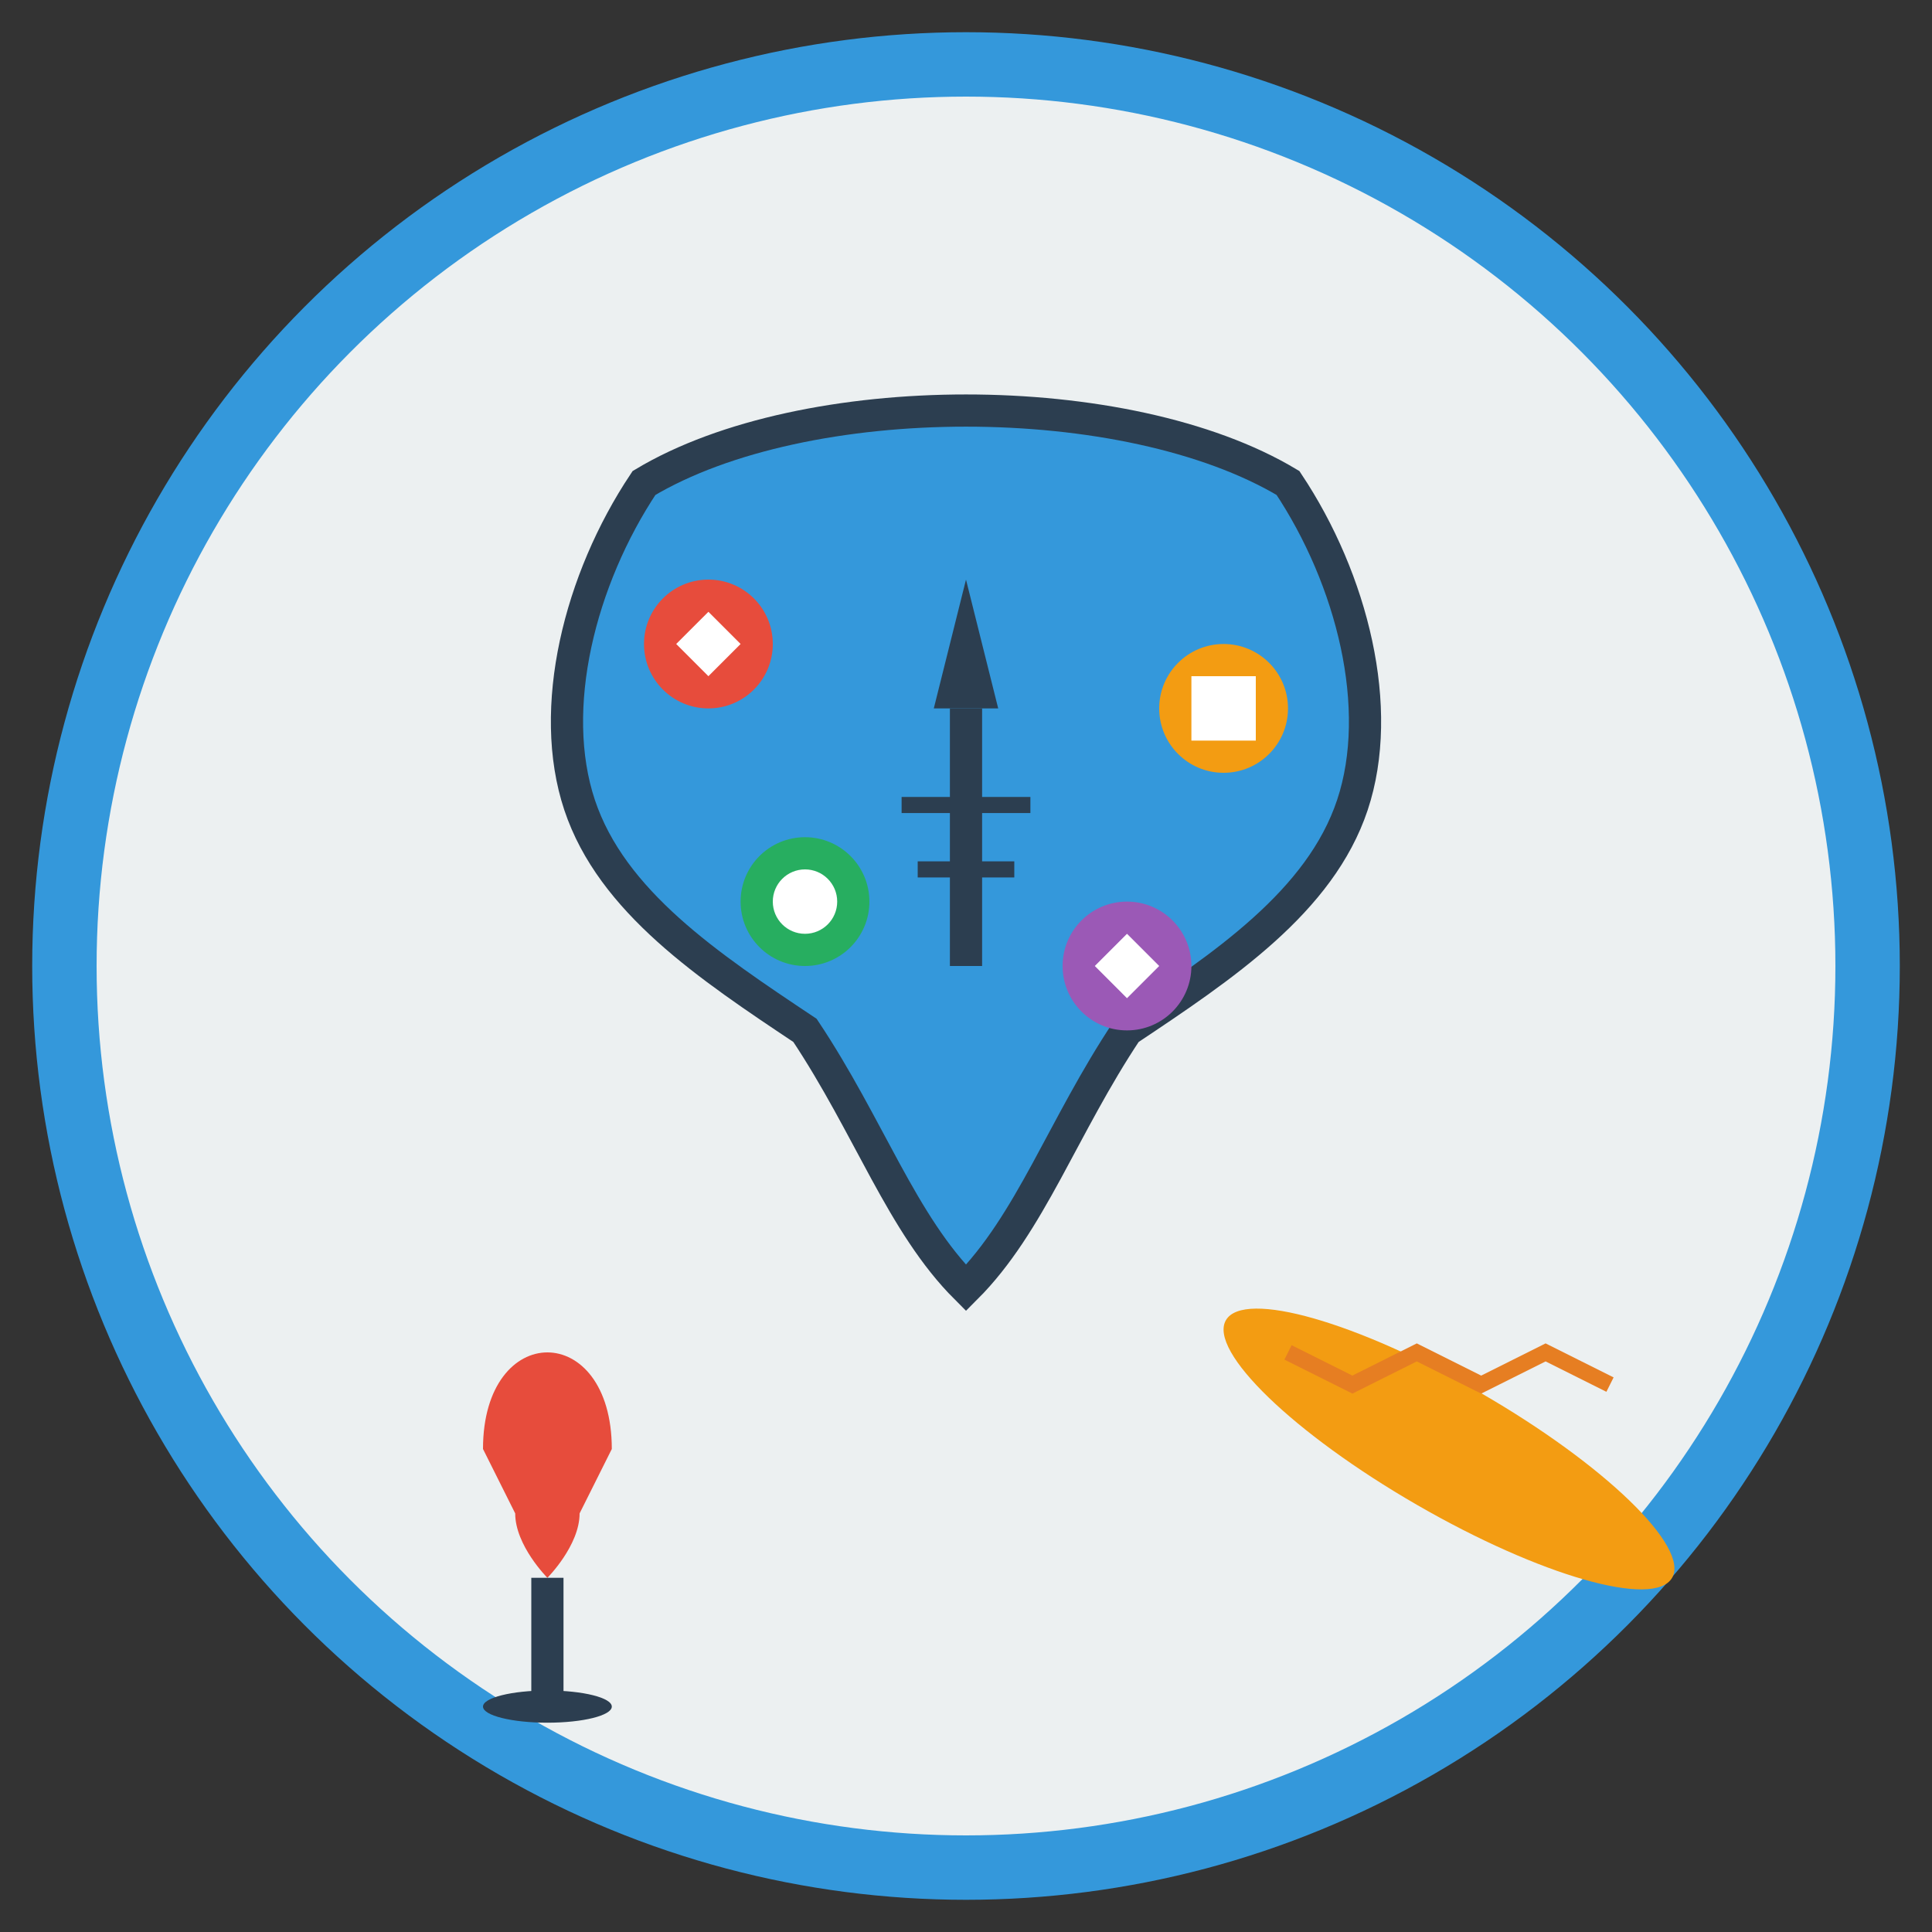 <svg width="60" height="60" viewBox="0 0 60 60" fill="none" xmlns="http://www.w3.org/2000/svg">
  <rect x="0" y="0" width="60" height="60" fill="#333333" stroke="none"/>
  <!-- Background Circle -->
  <circle cx="30" cy="30" r="28" fill="#ecf0f1" stroke="#3498db" stroke-width="2"/>
  
  <!-- France Map Outline -->
  <path d="M20 15C25 12 35 12 40 15C42 18 43 22 42 25C41 28 38 30 35 32C33 35 32 38 30 40C28 38 27 35 25 32C22 30 19 28 18 25C17 22 18 18 20 15Z" fill="#3498db" stroke="#2c3e50" stroke-width="1"/>
  
  <!-- Eiffel Tower -->
  <path d="M30 18L29 22L31 22Z" fill="#2c3e50"/>
  <rect x="29.5" y="22" width="1" height="8" fill="#2c3e50"/>
  <path d="M28 25L32 25" stroke="#2c3e50" stroke-width="0.5"/>
  <path d="M28.5 27L31.5 27" stroke="#2c3e50" stroke-width="0.5"/>
  
  <!-- Cultural Icons -->
  <circle cx="22" cy="20" r="2" fill="#e74c3c"/>
  <path d="M21 20L22 19L23 20L22 21Z" fill="#ffffff"/>
  
  <circle cx="38" cy="22" r="2" fill="#f39c12"/>
  <rect x="37" y="21" width="2" height="2" fill="#ffffff"/>
  
  <circle cx="25" cy="28" r="2" fill="#27ae60"/>
  <circle cx="25" cy="28" r="1" fill="#ffffff"/>
  
  <circle cx="35" cy="30" r="2" fill="#9b59b6"/>
  <path d="M34 30L35 29L36 30L35 31Z" fill="#ffffff"/>
  
  <!-- Wine Glass -->
  <path d="M15 45C15 43 16 42 17 42C18 42 19 43 19 45L18 47C18 48 17 49 17 49C17 49 16 48 16 47Z" fill="#e74c3c"/>
  <rect x="16.5" y="49" width="1" height="4" fill="#2c3e50"/>
  <ellipse cx="17" cy="53" rx="2" ry="0.5" fill="#2c3e50"/>
  
  <!-- Baguette -->
  <ellipse cx="45" cy="45" rx="8" ry="2" fill="#f39c12" transform="rotate(30 45 45)"/>
  <path d="M40 42L42 43L44 42L46 43L48 42L50 43" stroke="#e67e22" stroke-width="0.5"/>
</svg>
